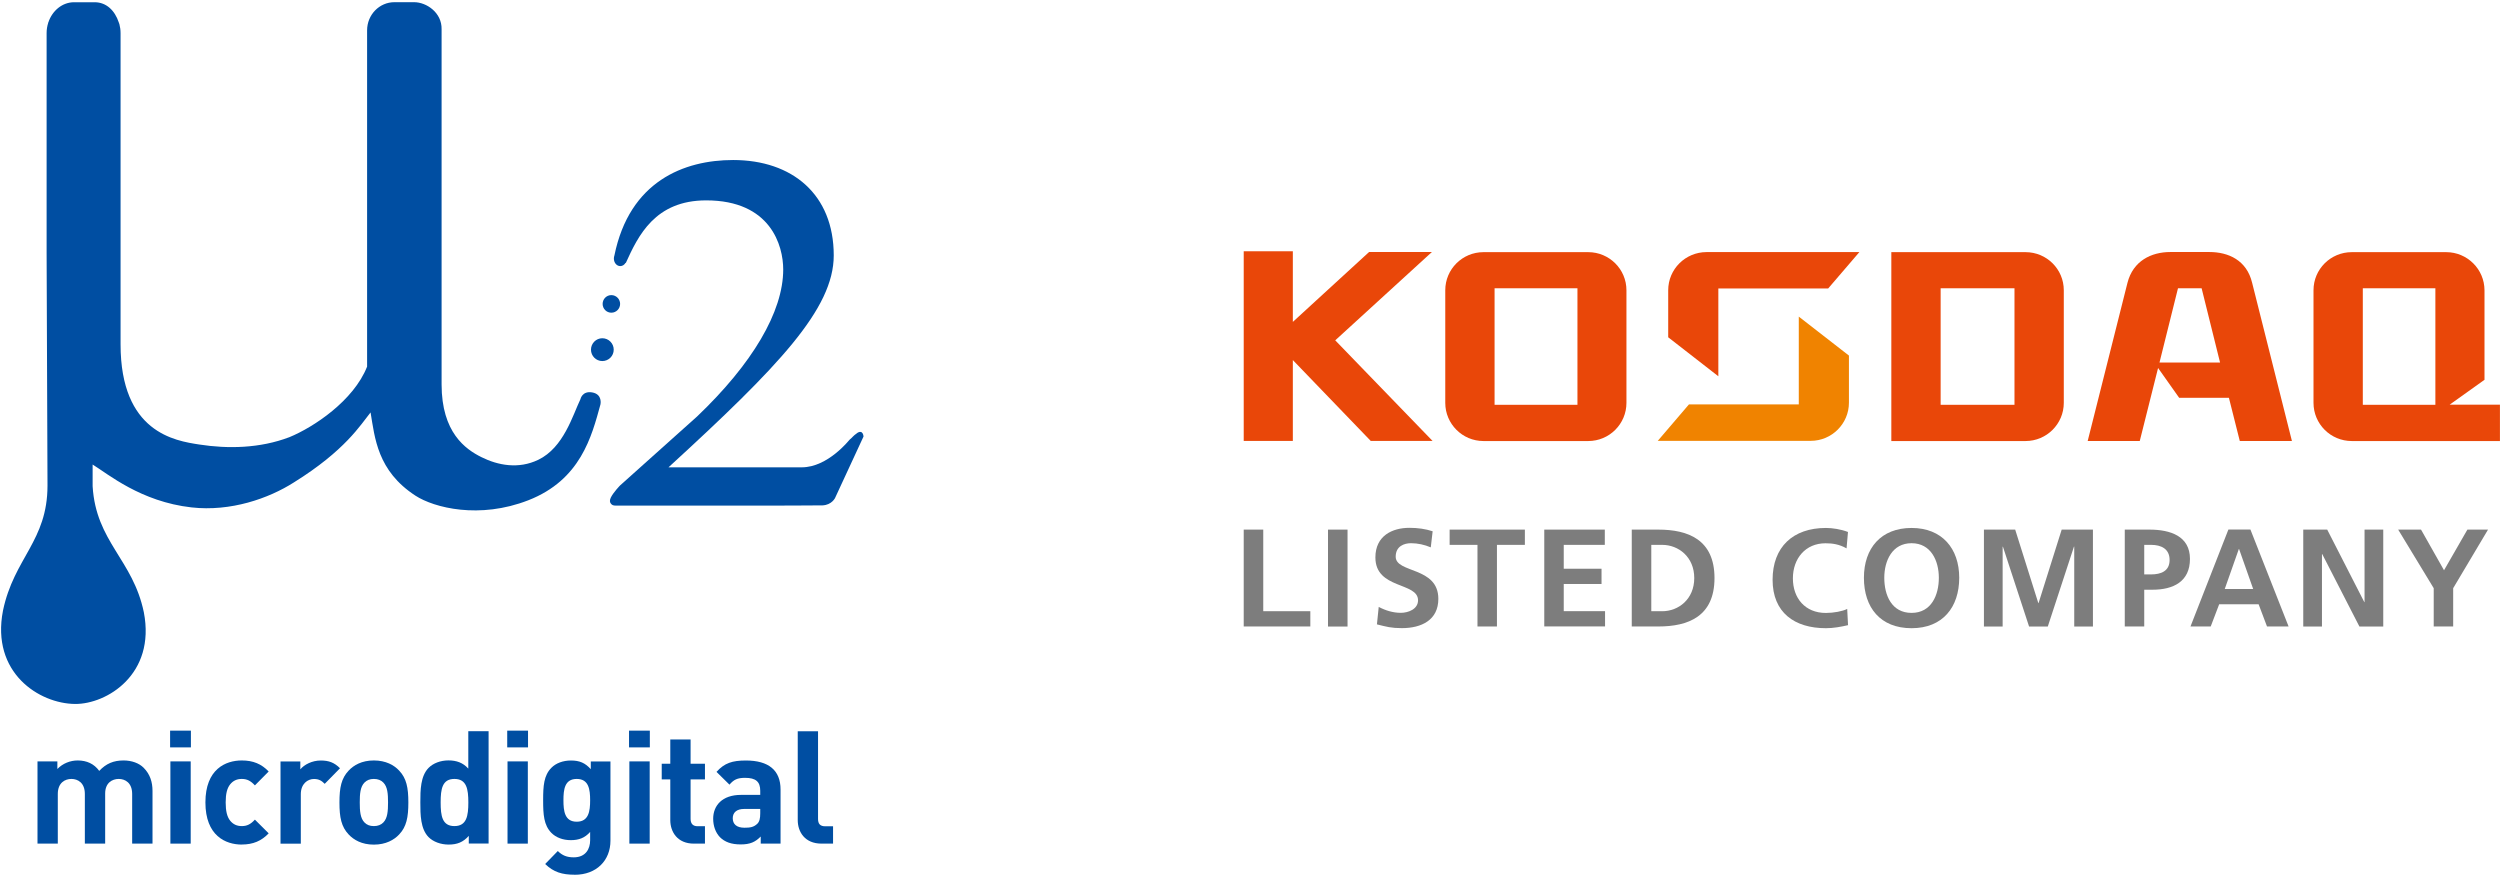 <svg width="199" height="70" viewBox="0 0 199 70" fill="none" xmlns="http://www.w3.org/2000/svg">
<g clip-path="url(#clip0_263_2778)">
<path d="M10.52 67.153V63.198C10.52 62.308 9.96 62.003 9.451 62.003C8.943 62.003 8.371 62.304 8.371 63.162V67.153H6.754V63.198C6.754 62.308 6.194 62.003 5.686 62.003C5.177 62.003 4.601 62.304 4.601 63.198V67.153H2.985V60.607H4.566V61.212C4.988 60.773 5.587 60.532 6.183 60.532C6.904 60.532 7.488 60.797 7.898 61.363C8.446 60.785 9.029 60.532 9.838 60.532C10.484 60.532 11.068 60.746 11.431 61.11C11.951 61.636 12.14 62.253 12.14 62.968V67.153H10.524H10.52Z" fill="#004EA2"/>
<path d="M13.563 60.607H15.18V67.152H13.563V60.607ZM13.54 58.159H15.196V59.492H13.54V58.159Z" fill="#004EA2"/>
<path d="M19.249 67.228C17.956 67.228 16.351 66.524 16.351 63.874C16.351 61.224 17.956 60.532 19.249 60.532C20.144 60.532 20.814 60.809 21.386 61.41L20.29 62.517C19.955 62.154 19.667 62.003 19.245 62.003C18.859 62.003 18.559 62.142 18.323 62.431C18.074 62.743 17.964 63.186 17.964 63.874C17.964 64.562 18.074 65.017 18.323 65.329C18.559 65.618 18.859 65.757 19.245 65.757C19.667 65.757 19.955 65.606 20.29 65.242L21.386 66.334C20.814 66.939 20.144 67.224 19.249 67.224" fill="#004EA2"/>
<path d="M25.85 62.395C25.601 62.146 25.388 62.007 24.99 62.007C24.493 62.007 23.945 62.387 23.945 63.214V67.156H22.329V60.611H23.906V61.24C24.217 60.864 24.836 60.536 25.534 60.536C26.169 60.536 26.614 60.698 27.064 61.153L25.846 62.395H25.85Z" fill="#004EA2"/>
<path d="M30.514 62.292C30.329 62.102 30.08 62.003 29.757 62.003C29.433 62.003 29.197 62.106 29.012 62.292C28.677 62.632 28.637 63.198 28.637 63.874C28.637 64.55 28.677 65.128 29.012 65.468C29.197 65.658 29.433 65.757 29.757 65.757C30.08 65.757 30.329 65.658 30.514 65.468C30.849 65.128 30.888 64.554 30.888 63.874C30.888 63.194 30.849 62.632 30.514 62.292ZM31.772 66.425C31.373 66.852 30.715 67.232 29.757 67.232C28.799 67.232 28.152 66.852 27.754 66.425C27.17 65.808 27.02 65.068 27.02 63.878C27.02 62.688 27.17 61.956 27.754 61.339C28.152 60.912 28.799 60.532 29.757 60.532C30.715 60.532 31.373 60.908 31.772 61.339C32.355 61.952 32.505 62.696 32.505 63.878C32.505 65.061 32.355 65.812 31.772 66.425Z" fill="#004EA2"/>
<path d="M36.172 62.003C35.202 62.003 35.076 62.806 35.076 63.874C35.076 64.942 35.198 65.756 36.172 65.756C37.146 65.756 37.28 64.942 37.28 63.874C37.28 62.806 37.142 62.003 36.172 62.003ZM37.315 67.152V66.535C36.866 67.038 36.393 67.228 35.711 67.228C35.076 67.228 34.48 67.002 34.118 66.638C33.471 65.986 33.459 64.855 33.459 63.874C33.459 62.893 33.471 61.774 34.118 61.121C34.477 60.757 35.06 60.528 35.695 60.528C36.33 60.528 36.85 60.706 37.276 61.181V58.203H38.892V67.148H37.315V67.152Z" fill="#004EA2"/>
<path d="M40.399 60.607H42.015V67.152H40.399V60.607ZM40.375 58.159H42.031V59.492H40.375V58.159Z" fill="#004EA2"/>
<path d="M45.907 62.003C44.949 62.003 44.85 62.834 44.85 63.7C44.85 64.566 44.949 65.408 45.907 65.408C46.865 65.408 46.975 64.566 46.975 63.7C46.975 62.834 46.865 62.003 45.907 62.003ZM45.745 69.628C44.752 69.628 44.069 69.427 43.395 68.774L44.401 67.742C44.76 68.094 45.122 68.244 45.67 68.244C46.64 68.244 46.975 67.552 46.975 66.888V66.223C46.553 66.702 46.069 66.876 45.434 66.876C44.799 66.876 44.251 66.662 43.892 66.298C43.285 65.681 43.234 64.843 43.234 63.7C43.234 62.557 43.285 61.727 43.892 61.114C44.251 60.75 44.811 60.536 45.446 60.536C46.132 60.536 46.577 60.726 47.027 61.228V60.611H48.592V66.919C48.592 68.489 47.484 69.632 45.745 69.632" fill="#004EA2"/>
<path d="M50.098 60.607H51.715V67.152H50.098V60.607ZM50.071 58.159H51.727V59.492H50.071V58.159Z" fill="#004EA2"/>
<path d="M55.232 67.153C53.915 67.153 53.355 66.211 53.355 65.282V62.039H52.673V60.793H53.355V58.859H54.971V60.793H56.115V62.039H54.971V65.179C54.971 65.555 55.145 65.768 55.531 65.768H56.115V67.149H55.232V67.153Z" fill="#004EA2"/>
<path d="M60.515 64.392H59.234C58.65 64.392 58.327 64.669 58.327 65.132C58.327 65.594 58.626 65.887 59.257 65.887C59.707 65.887 59.991 65.847 60.278 65.575C60.452 65.412 60.515 65.147 60.515 64.744V64.392ZM60.554 67.153V66.587C60.121 67.026 59.711 67.216 58.962 67.216C58.212 67.216 57.696 67.026 57.306 66.638C56.959 66.275 56.769 65.749 56.769 65.171C56.769 64.127 57.479 63.273 58.985 63.273H60.515V62.945C60.515 62.229 60.168 61.916 59.309 61.916C58.685 61.916 58.402 62.067 58.066 62.458L57.033 61.442C57.668 60.738 58.287 60.536 59.372 60.536C61.185 60.536 62.132 61.315 62.132 62.846V67.153H60.554Z" fill="#004EA2"/>
<path d="M65.388 67.152C64.06 67.152 63.5 66.211 63.5 65.282V58.21H65.116V65.183C65.116 65.574 65.278 65.772 65.688 65.772H66.311V67.152H65.388Z" fill="#004EA2"/>
<path d="M48.852 27.834C48.852 28.336 48.446 28.74 47.945 28.74C47.444 28.74 47.042 28.332 47.042 27.834C47.042 27.336 47.444 26.924 47.945 26.924C48.446 26.924 48.852 27.332 48.852 27.834Z" fill="#004EA2"/>
<path d="M49.361 24.191C49.361 24.575 49.049 24.891 48.663 24.891C48.276 24.891 47.969 24.575 47.969 24.191C47.969 23.808 48.276 23.491 48.663 23.491C49.049 23.491 49.361 23.808 49.361 24.191Z" fill="#004EA2"/>
<path d="M68.223 34.478C67.904 34.691 67.825 34.853 67.64 34.988C67.6 35.016 65.909 37.199 63.819 37.199H53.213C61.982 29.166 66.366 24.587 66.366 20.331C66.366 15.471 63.058 12.738 58.358 12.738C54.451 12.738 50.11 14.427 48.907 20.335C48.88 20.415 48.864 20.498 48.864 20.581C48.864 20.917 49.093 21.182 49.373 21.182C49.55 21.182 49.7 21.079 49.794 20.921L49.814 20.933C50.8 18.761 52.14 15.95 56.213 15.95C61.359 15.95 62.344 19.564 62.344 21.451C62.344 24.824 59.88 28.961 55.5 33.141L49.357 38.642C49.357 38.642 48.813 39.2 48.615 39.619C48.521 39.821 48.533 39.979 48.631 40.094C48.718 40.185 48.761 40.248 49.049 40.248C51.64 40.248 64.809 40.256 65.475 40.228C66.212 40.193 66.473 39.635 66.473 39.635L68.736 34.747C68.736 34.747 68.704 34.146 68.215 34.478" fill="#004EA2"/>
<path d="M31.397 0.174C30.194 0.174 29.221 1.178 29.221 2.416V29.182C28.144 31.907 24.954 34.011 23.038 34.798C20.68 35.696 18.133 35.735 15.862 35.383C13.934 35.087 9.597 34.426 9.597 27.407V2.638C9.597 2.392 9.565 2.151 9.506 1.93L9.455 1.787C9.147 0.846 8.473 0.178 7.531 0.178H5.898C4.96 0.178 4.156 0.85 3.848 1.787H3.836V1.823C3.754 2.08 3.71 2.353 3.71 2.638V20.122L3.781 38.646C3.781 43.072 1.112 44.408 0.237 48.608C-0.726 53.564 3.127 56.012 5.977 56.035C8.485 56.055 12.408 53.69 11.45 48.739C10.579 44.535 7.637 43.131 7.373 38.702V36.977C8.595 37.725 11.202 39.935 15.247 40.39C18.366 40.738 21.378 39.682 23.385 38.405C27.49 35.854 28.708 33.806 29.497 32.829C29.836 34.842 30.033 37.483 33.073 39.457C34.555 40.418 38.159 41.343 42.054 39.821C46.218 38.195 47.097 34.747 47.795 32.196C47.795 32.196 47.989 31.385 47.133 31.235C46.336 31.1 46.202 31.777 46.202 31.777C45.591 33.05 44.87 35.625 42.851 36.598C41.274 37.361 39.63 37.041 38.321 36.388C37.055 35.759 35.151 34.43 35.151 30.598V2.329C35.182 1.012 33.956 0.174 32.962 0.174H31.397Z" fill="#004EA2"/>
</g>
<g clip-path="url(#clip1_263_2778)">
<path d="M113.978 20.061H108.977L102.91 25.623V20H99V35.096H102.91V28.661L109.109 35.096H114.029L106.285 27.091L113.978 20.061Z" fill="#E94709"/>
<path d="M179.271 22.515C178.838 20.706 177.38 20.061 175.861 20.061H172.761C171.237 20.061 169.789 20.772 169.346 22.515L166.18 35.102H170.325L171.783 29.291L173.46 31.663H177.421L178.287 35.102H182.437L179.271 22.515ZM171.895 28.859L173.368 22.946H175.249L176.717 28.859H171.89H171.895Z" fill="#E94709"/>
<path d="M125.565 32.222H118.968V22.946H125.565V32.217V32.222ZM126.421 35.107C128.104 35.107 129.465 33.745 129.465 32.069V23.104C129.465 21.427 128.099 20.071 126.421 20.071H118.086C116.404 20.071 115.043 21.427 115.043 23.104V32.069C115.043 33.745 116.409 35.107 118.086 35.107H126.421Z" fill="#E94709"/>
<path d="M132.794 26.852L136.78 29.951V22.961H145.523L148.006 20.066H135.837C134.155 20.071 132.789 21.427 132.789 23.104V26.852H132.794Z" fill="#E94709"/>
<path d="M147.17 28.3L143.183 25.202V32.191H134.44L131.958 35.092H144.126C145.809 35.092 147.175 33.73 147.175 32.054V28.3H147.17Z" fill="#F08300"/>
<path d="M193.856 32.222H188.08V22.946H193.856V32.217V32.222ZM197.766 30.241V23.104C197.761 21.427 196.395 20.071 194.713 20.071H187.204C185.516 20.071 184.155 21.427 184.155 23.104V32.069C184.155 33.745 185.516 35.107 187.204 35.107H198.995V32.212H194.993L197.761 30.235L197.766 30.241Z" fill="#E94709"/>
<path d="M160.353 32.222H154.475V22.946H160.353V32.217V32.222ZM150.55 35.107H161.23C162.912 35.107 164.278 33.745 164.278 32.069V23.104C164.278 21.427 162.917 20.071 161.23 20.071H150.55V35.107Z" fill="#E94709"/>
<path d="M99 42.157H100.555V48.654H104.302V49.868H99V42.152V42.157Z" fill="#7D7D7D"/>
<path d="M105.709 42.157H107.264V49.873H105.709V42.157Z" fill="#7D7D7D"/>
<path d="M113.886 43.569C113.396 43.361 112.856 43.239 112.316 43.239C111.775 43.239 111.097 43.473 111.097 44.311C111.097 45.647 114.492 45.083 114.492 47.669C114.492 49.36 113.147 50 111.587 50C110.74 50 110.363 49.889 109.604 49.7L109.746 48.309C110.276 48.593 110.888 48.781 111.5 48.781C112.112 48.781 112.876 48.481 112.876 47.785C112.876 46.318 109.481 46.922 109.481 44.372C109.481 42.65 110.822 42.015 112.188 42.015C112.851 42.015 113.473 42.102 114.039 42.289L113.891 43.559L113.886 43.569Z" fill="#7D7D7D"/>
<path d="M117.607 43.371H115.39V42.157H121.38V43.371H119.157V49.868H117.607V43.371Z" fill="#7D7D7D"/>
<path d="M122.924 42.157H127.742V43.371H124.474V45.271H127.482V46.485H124.474V48.649H127.762V49.863H122.924V42.147V42.157Z" fill="#7D7D7D"/>
<path d="M131.443 43.371H132.309C133.609 43.371 134.863 44.331 134.863 46.013C134.863 47.694 133.609 48.654 132.309 48.654H131.443V43.371ZM129.888 49.868H132.004C134.379 49.868 136.474 49.071 136.474 46.013C136.474 42.955 134.374 42.157 132.004 42.157H129.888V49.873V49.868Z" fill="#7D7D7D"/>
<path d="M147.109 49.762C146.543 49.894 145.931 50.005 145.345 50.005C142.837 50.005 141.098 48.756 141.098 46.15C141.098 43.544 142.72 42.025 145.345 42.025C145.855 42.025 146.533 42.127 147.099 42.345L146.986 43.651C146.4 43.321 145.865 43.245 145.309 43.245C143.714 43.245 142.714 44.459 142.714 46.038C142.714 47.618 143.688 48.791 145.34 48.791C145.952 48.791 146.67 48.659 147.037 48.471L147.104 49.767L147.109 49.762Z" fill="#7D7D7D"/>
<path d="M149.989 45.992C149.989 44.631 150.621 43.239 152.161 43.239C153.7 43.239 154.332 44.631 154.332 45.992C154.332 47.354 153.746 48.786 152.161 48.786C150.575 48.786 149.989 47.384 149.989 45.992ZM148.368 45.992C148.368 48.36 149.673 50.005 152.161 50.005C154.649 50.005 155.954 48.324 155.954 45.992C155.954 43.661 154.587 42.025 152.161 42.025C149.734 42.025 148.368 43.63 148.368 45.992Z" fill="#7D7D7D"/>
<path d="M157.926 42.157H160.409L162.249 48.004H162.27L164.11 42.157H166.598V49.873H165.109V43.508H165.089L163.004 49.873H161.515L159.43 43.508L159.41 43.529V49.873H157.921V42.157H157.926Z" fill="#7D7D7D"/>
<path d="M170.681 43.371H171.227C172.022 43.371 172.7 43.681 172.7 44.575C172.7 45.469 172.002 45.723 171.227 45.723H170.681V43.366V43.371ZM169.126 49.868H170.681V46.942H171.339C173.001 46.942 174.321 46.292 174.321 44.489C174.321 42.685 172.782 42.157 171.094 42.157H169.132V49.873L169.126 49.868Z" fill="#7D7D7D"/>
<path d="M179.353 46.886H177.089L178.211 43.702H178.231L179.353 46.886ZM174.362 49.868H175.973L176.646 48.1H179.786L180.454 49.868H182.172L179.134 42.152H177.38L174.362 49.868Z" fill="#7D7D7D"/>
<path d="M183.339 42.157H185.246L188.198 47.928H188.218V42.157H189.707V49.873H187.81L184.848 44.103H184.828V49.873H183.339V42.157Z" fill="#7D7D7D"/>
<path d="M193.724 46.82L190.894 42.157H192.714L194.544 45.393L196.405 42.157H198.047L195.273 46.82V49.868H193.724V46.82Z" fill="#7D7D7D"/>
</g>
<defs>
<clipPath id="clip0_263_2778">
<rect width="69" height="70" fill="white"/>
</clipPath>
<clipPath id="clip1_263_2778">
<rect width="100" height="30" fill="white" transform="translate(99 20)"/>
</clipPath>
</defs>
</svg>
